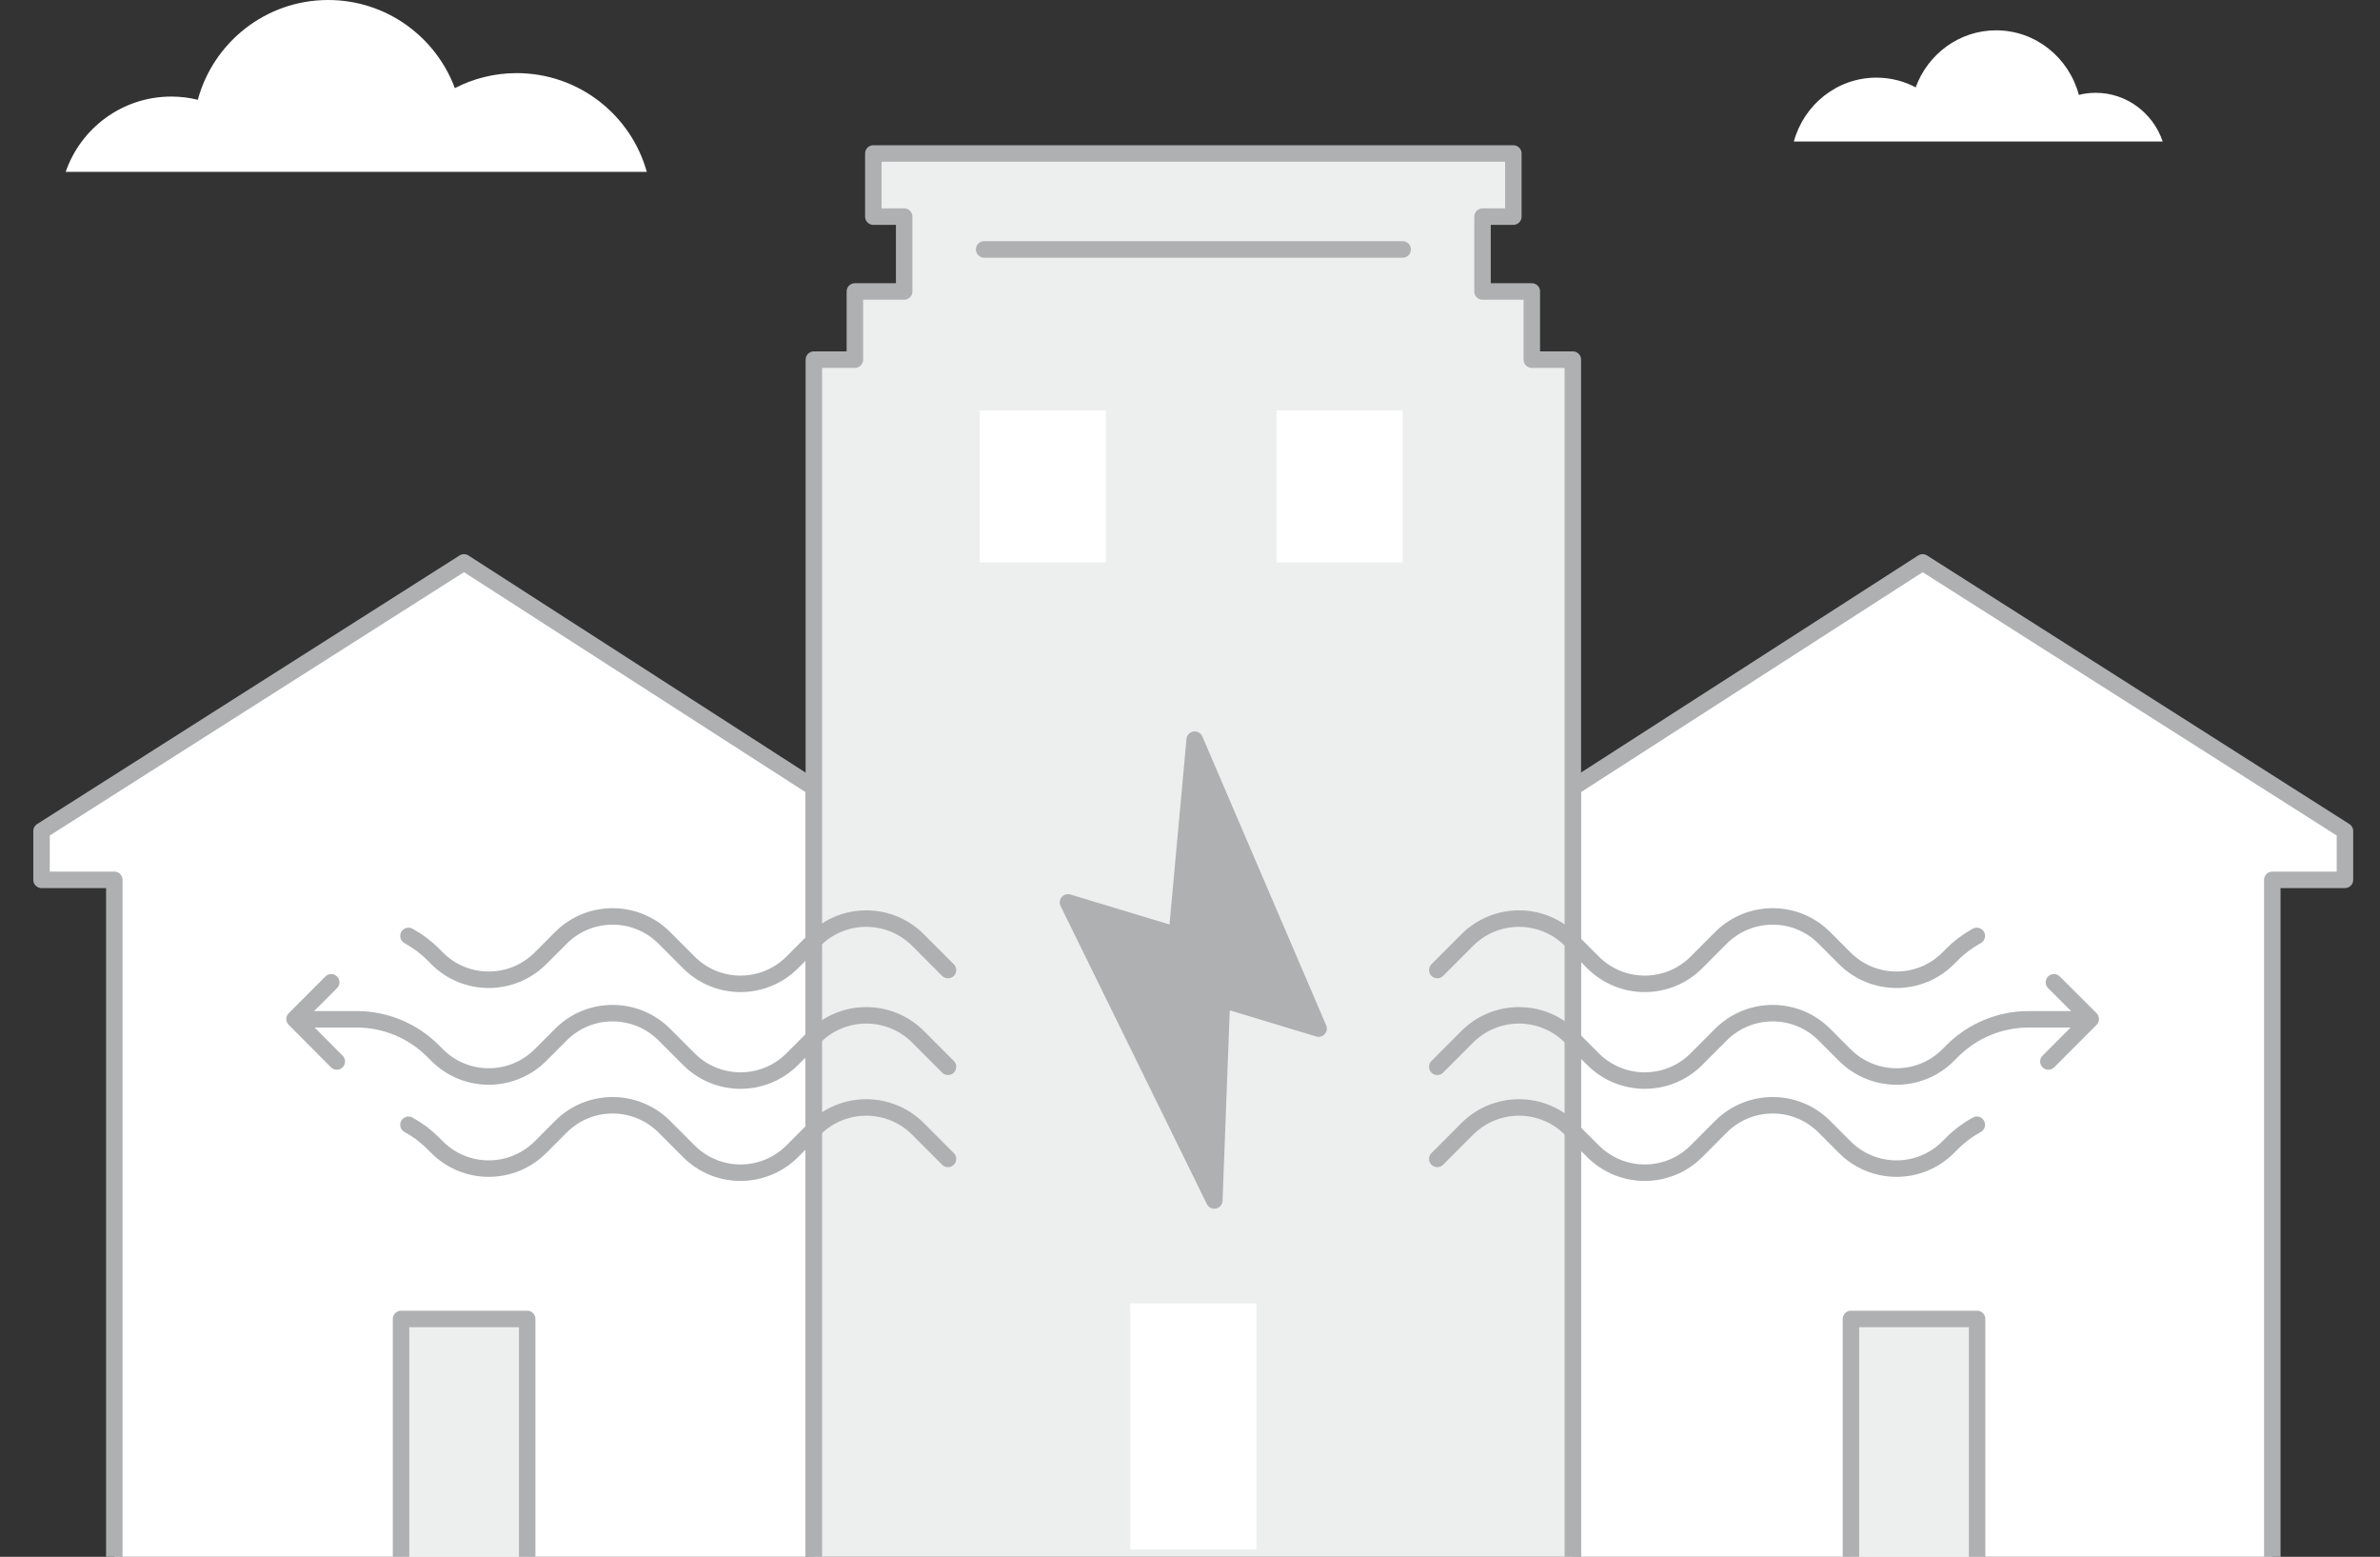 <svg width="471" height="308" viewBox="0 0 471 308" fill="none" xmlns="http://www.w3.org/2000/svg">
<rect x="0" y="0" width="471" height="308" fill="#333333" stroke="none"/>
<path d="M91.825 111.264L8.219 164.404V174.068H22.623V309.638H161.026V155.817L91.825 111.264Z" fill="white" stroke="#AEB0B1" stroke-width="3.26" stroke-linecap="round" stroke-linejoin="round"/>
<path d="M380.486 111.264L464.065 164.404V174.068H449.688V309.638H311.258V155.817L380.486 111.264Z" fill="white" stroke="#AEB0B1" stroke-width="3.26" stroke-linecap="round" stroke-linejoin="round"/>
<path d="M307.98 251.891V229.628H298.547V251.891H307.98Z" fill="white" stroke="#AEB0B1" stroke-width="3.272" stroke-linecap="round" stroke-linejoin="round"/>
<path d="M303.147 71.149V57.662H293.392V42.856H299.492V30.365H293.392H178.934H172.833V42.856H178.934V57.662H169.179V71.149H161.062V309.635H311.263V71.149H303.147Z" fill="#EDEEEE" stroke="#AEB0B1" stroke-width="3.26" stroke-linecap="round" stroke-linejoin="round"/>
<path d="M277.588 49.346H194.762" stroke="#AEB0B1" stroke-width="3.26" stroke-linecap="round" stroke-linejoin="round"/>
<path d="M236.437 146.338L260.946 203.489L241.812 197.702L240.307 237.49L211.363 178.534L232.89 185.049L236.437 146.338Z" fill="#AEB0B1" stroke="#AEB0B1" stroke-width="3.272" stroke-linecap="round" stroke-linejoin="round"/>
<path d="M277.583 81.193H252.617V111.263H277.583V81.193Z" fill="white"/>
<path d="M218.861 81.193H193.895V111.263H218.861V81.193Z" fill="white"/>
<path d="M248.642 257.842H223.676V306.54H248.642V257.842Z" fill="white"/>
<path d="M391.267 260.938H366.301V309.637H391.267V260.938Z" fill="#EDEEEE" stroke="#AEB0B1" stroke-width="3.26" stroke-linecap="round" stroke-linejoin="round"/>
<path d="M104.33 260.938H79.363V309.637H104.33V260.938Z" fill="#EDEEEE" stroke="#AEB0B1" stroke-width="3.26" stroke-linecap="round" stroke-linejoin="round"/>
<path d="M187.604 191.916L181.691 185.994C176.021 180.313 166.83 180.313 161.186 185.994L156.806 190.382C151.135 196.062 141.944 196.062 136.301 190.382L131.49 185.563C125.82 179.883 116.629 179.883 110.985 185.563L106.981 189.574C101.31 195.254 92.119 195.254 86.476 189.574L85.696 188.793C84.245 187.34 82.606 186.128 80.832 185.159" stroke="#AEB0B1" stroke-width="3.26" stroke-linecap="round" stroke-linejoin="round"/>
<path d="M187.604 229.278L181.691 223.356C176.021 217.676 166.83 217.676 161.186 223.356L156.806 227.744C151.135 233.424 141.944 233.424 136.301 227.744L131.49 222.925C125.82 217.245 116.629 217.245 110.985 222.925L106.981 226.936C101.31 232.616 92.119 232.616 86.476 226.936L85.696 226.156C84.245 224.702 82.606 223.49 80.832 222.521" stroke="#AEB0B1" stroke-width="3.26" stroke-linecap="round" stroke-linejoin="round"/>
<path d="M187.608 211.054L181.695 205.131C176.025 199.451 166.834 199.451 161.19 205.131L156.81 209.519C151.139 215.199 141.948 215.199 136.305 209.519L131.494 204.701C125.824 199.02 116.633 199.02 110.989 204.701L106.985 208.712C101.314 214.392 92.123 214.392 86.48 208.712L85.7 207.931C81.696 203.92 76.267 201.659 70.597 201.659H60.707" stroke="#AEB0B1" stroke-width="3.26" stroke-linecap="round" stroke-linejoin="round"/>
<path d="M65.549 194.336L58.293 201.604L66.651 210.003" stroke="#AEB0B1" stroke-width="3.26" stroke-linecap="round" stroke-linejoin="round"/>
<path d="M284.438 191.916L290.35 185.994C296.02 180.313 305.211 180.313 310.855 185.994L315.236 190.382C320.906 196.062 330.097 196.062 335.741 190.382L340.551 185.563C346.222 179.883 355.413 179.883 361.056 185.563L365.061 189.574C370.731 195.254 379.922 195.254 385.566 189.574L386.345 188.793C387.796 187.34 389.436 186.128 391.209 185.159" stroke="#AEB0B1" stroke-width="3.26" stroke-linecap="round" stroke-linejoin="round"/>
<path d="M284.438 229.278L290.35 223.356C296.02 217.676 305.211 217.676 310.855 223.356L315.236 227.744C320.906 233.424 330.097 233.424 335.741 227.744L340.551 222.925C346.222 217.245 355.413 217.245 361.056 222.925L365.061 226.936C370.731 232.616 379.922 232.616 385.566 226.936L386.345 226.156C387.796 224.702 389.436 223.49 391.209 222.521" stroke="#AEB0B1" stroke-width="3.26" stroke-linecap="round" stroke-linejoin="round"/>
<path d="M284.438 211.054L290.35 205.131C296.02 199.451 305.211 199.451 310.855 205.131L315.236 209.519C320.906 215.199 330.097 215.199 335.741 209.519L340.551 204.701C346.222 199.02 355.413 199.02 361.056 204.701L365.061 208.712C370.731 214.392 379.922 214.392 385.566 208.712L386.345 207.931C390.349 203.92 395.778 201.659 401.448 201.659H411.338" stroke="#AEB0B1" stroke-width="3.26" stroke-linecap="round" stroke-linejoin="round"/>
<path d="M406.473 194.336L413.756 201.604L405.371 210.003" stroke="#AEB0B1" stroke-width="3.26" stroke-linecap="round" stroke-linejoin="round"/>
<path d="M355.005 28H428C426.102 22.39 420.876 18.362 414.737 18.362C413.589 18.362 412.474 18.501 411.403 18.773C409.445 11.415 402.855 6 395.029 6C387.737 6 381.521 10.694 379.112 17.28C376.785 16.054 374.147 15.36 371.347 15.36C363.554 15.36 356.996 20.709 355 28H355.005Z" fill="white"/>
<path d="M127.991 34H13C15.99 25.331 24.223 19.105 33.894 19.105C35.702 19.105 37.458 19.32 39.146 19.74C42.23 8.369 52.613 0 64.94 0C76.428 0 86.22 7.254 90.015 17.433C93.682 15.538 97.837 14.466 102.248 14.466C114.524 14.466 124.856 22.732 128 34H127.991Z" fill="white"/>
</svg>
